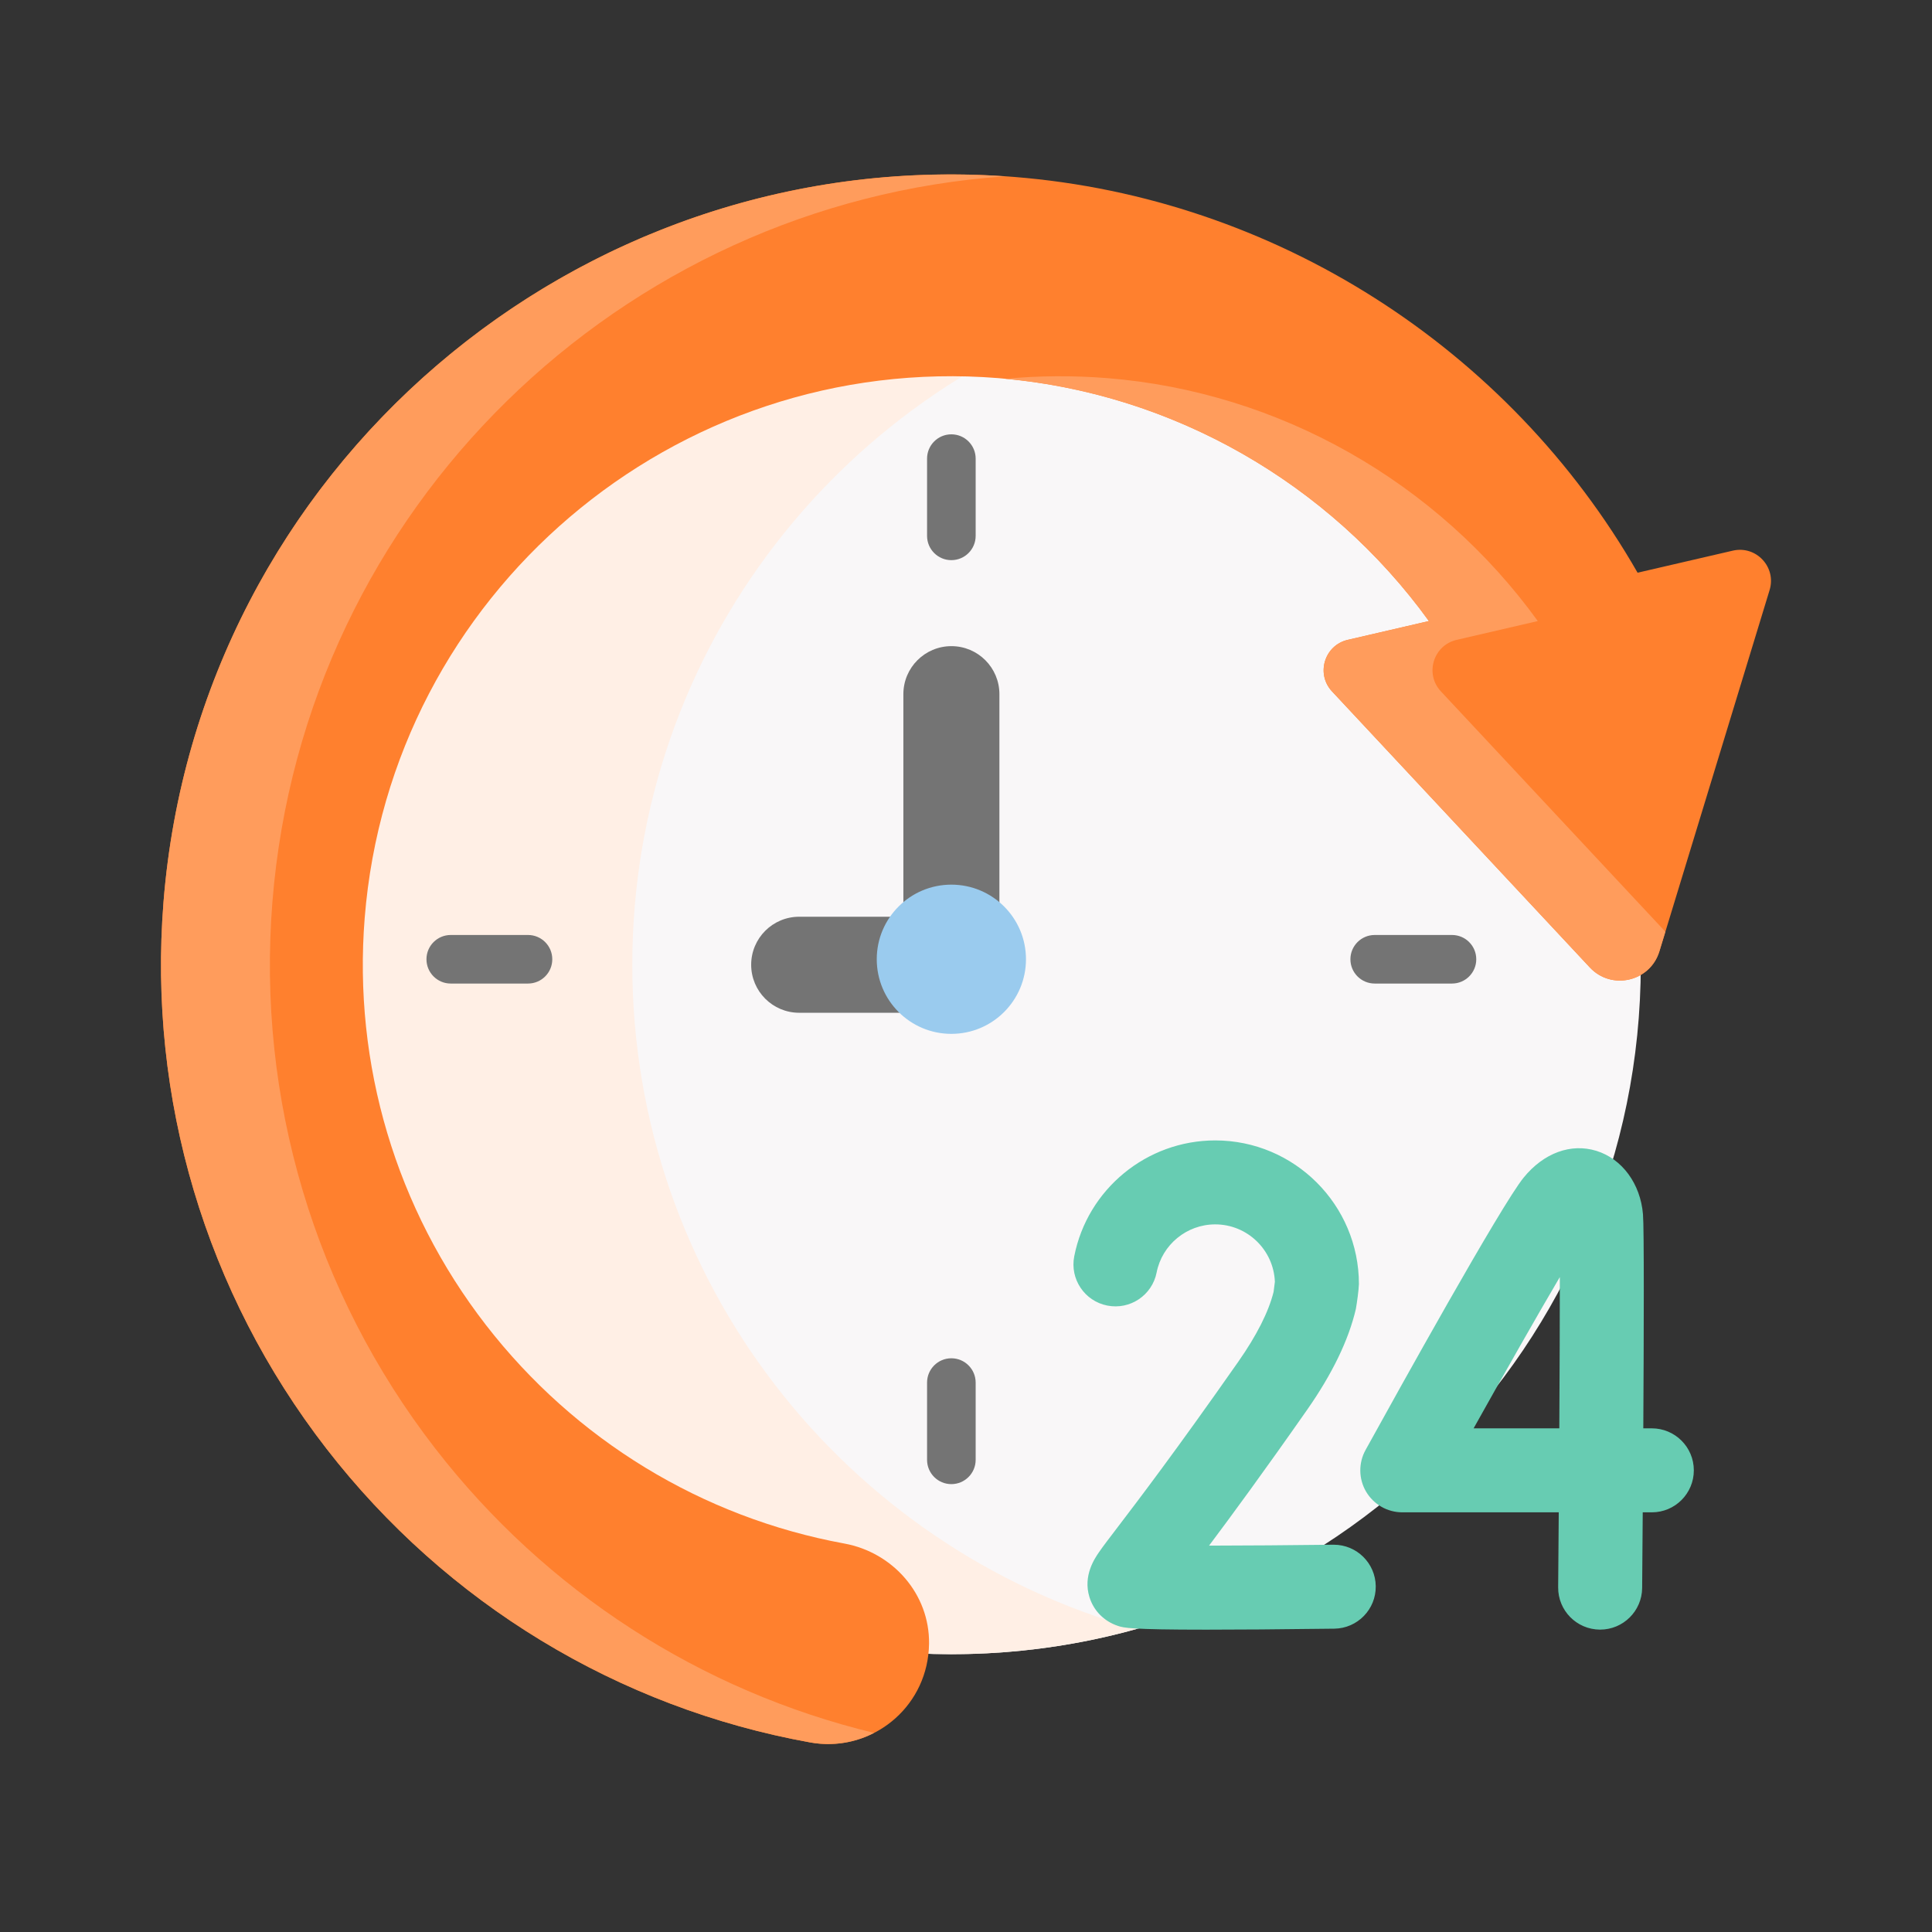 <svg width="72" height="72" viewBox="0 0 72 72" fill="none" xmlns="http://www.w3.org/2000/svg">
<rect x="0" y="0" width="72" height="72" fill="#333333" stroke="none"/>
<path d="M35.454 61.647C49.644 61.647 61.147 50.144 61.147 35.954C61.147 21.765 49.644 10.262 35.454 10.262C21.265 10.262 9.762 21.765 9.762 35.954C9.762 50.144 21.265 61.647 35.454 61.647Z" fill="#F9F7F8"/>
<path d="M42.355 60.708C40.159 61.322 37.845 61.648 35.453 61.648C21.265 61.648 9.762 50.144 9.762 35.953C9.762 21.765 21.265 10.262 35.453 10.262C37.845 10.262 40.159 10.588 42.355 11.202C31.515 14.215 23.564 24.157 23.564 35.953C23.564 47.753 31.515 57.694 42.355 60.708Z" fill="#FFEFE5"/>
<path d="M64.577 20.521L61.028 21.343C56.223 12.96 47.491 7.368 37.797 6.594C21.608 5.302 7.386 17.422 6.094 33.61C5.509 40.941 7.666 48.177 12.166 53.987C16.636 59.756 23.038 63.644 30.193 64.935C30.318 64.957 30.443 64.974 30.566 64.983C32.676 65.152 34.592 63.518 34.623 61.257C34.648 59.412 33.281 57.856 31.466 57.523C26.169 56.551 21.428 53.661 18.111 49.381C14.76 45.056 13.155 39.668 13.591 34.209C14.553 22.153 25.143 13.129 37.199 14.091C43.644 14.605 49.518 17.982 53.251 23.144L50.227 23.845C49.357 24.046 49.032 25.114 49.641 25.767L59.249 36.054C60.056 36.918 61.496 36.585 61.841 35.454L65.948 21.989C66.209 21.135 65.447 20.32 64.577 20.521Z" fill="#FF802E"/>
<path d="M16.225 53.987C11.724 48.178 9.567 40.941 10.152 33.611C11.326 18.909 23.164 7.564 37.455 6.572C21.408 5.477 7.377 17.537 6.094 33.611C5.509 40.941 7.666 48.178 12.166 53.987C16.636 59.756 23.038 63.644 30.193 64.935C30.318 64.958 30.443 64.974 30.566 64.984C31.281 65.041 31.972 64.891 32.576 64.581C26.101 63.019 20.343 59.302 16.225 53.987Z" fill="#FF9C5C"/>
<path d="M53.699 25.767C53.089 25.115 53.415 24.047 54.285 23.846L57.309 23.145C53.576 17.983 47.702 14.606 41.257 14.091C39.973 13.989 38.706 14.001 37.465 14.116C43.806 14.702 49.569 18.054 53.251 23.145L50.227 23.846C49.357 24.047 49.031 25.115 49.641 25.767L59.249 36.055C60.056 36.919 61.496 36.586 61.84 35.455L62.064 34.723L53.699 25.767Z" fill="#FF9C5C"/>
<path d="M45.288 42.5C48.24 42.5 50.643 44.902 50.643 47.855C50.635 48.086 50.57 48.552 50.529 48.781C50.261 49.935 49.65 51.2 48.712 52.54C47.075 54.88 45.888 56.494 45.058 57.601C46.414 57.599 48.1 57.587 49.686 57.567C49.693 57.567 49.7 57.567 49.706 57.567C50.561 57.568 51.259 58.255 51.27 59.112C51.281 59.976 50.589 60.685 49.725 60.696C47.617 60.723 46.08 60.733 44.953 60.733C42.088 60.733 41.872 60.662 41.663 60.593C41.145 60.42 40.757 60.028 40.6 59.517C40.355 58.721 40.794 58.082 40.959 57.842C41.107 57.627 41.322 57.346 41.647 56.92C42.399 55.934 43.8 54.1 46.148 50.746C46.834 49.766 47.276 48.891 47.463 48.145L47.511 47.769C47.465 46.581 46.486 45.629 45.288 45.629C44.226 45.629 43.308 46.384 43.104 47.422C42.937 48.27 42.115 48.822 41.267 48.655C40.419 48.489 39.867 47.666 40.034 46.818C40.525 44.316 42.735 42.5 45.288 42.5ZM56.783 43.884C57.53 42.967 58.544 42.595 59.493 42.889C60.453 43.186 61.134 44.114 61.229 45.252C61.273 45.782 61.262 49.651 61.241 53.23H61.56C62.424 53.231 63.124 53.931 63.124 54.795C63.124 55.659 62.424 56.36 61.56 56.36H61.22C61.211 57.631 61.202 58.657 61.198 59.18C61.19 60.039 60.491 60.731 59.633 60.731C59.629 60.731 59.624 60.731 59.62 60.731C58.755 60.724 58.06 60.017 58.068 59.153C58.075 58.299 58.083 57.349 58.09 56.36H52.258C51.705 56.36 51.193 56.067 50.911 55.591C50.63 55.114 50.622 54.524 50.889 54.039C52.06 51.916 55.945 44.911 56.783 43.884ZM58.13 47.593C57.302 48.998 56.123 51.072 54.917 53.23H58.111C58.123 51.103 58.131 49.053 58.13 47.593Z" fill="#67CCB2"/>
<path d="M35.456 37.743H29.784C28.795 37.743 27.994 36.942 27.994 35.954C27.994 34.965 28.795 34.164 29.784 34.164H33.666V25.87C33.666 24.881 34.467 24.08 35.456 24.08C36.444 24.08 37.245 24.881 37.245 25.87V35.954C37.245 36.942 36.444 37.743 35.456 37.743Z" fill="#747474"/>
<path d="M35.454 38.529C36.99 38.529 38.235 37.284 38.235 35.748C38.235 34.213 36.99 32.968 35.454 32.968C33.919 32.968 32.674 34.213 32.674 35.748C32.674 37.284 33.919 38.529 35.454 38.529Z" fill="#9ACBEE"/>
<path d="M35.454 20.875C34.954 20.875 34.549 20.47 34.549 19.97V17.091C34.549 16.591 34.954 16.186 35.454 16.186C35.954 16.186 36.36 16.591 36.36 17.091V19.97C36.36 20.47 35.954 20.875 35.454 20.875Z" fill="#747474"/>
<path d="M35.454 55.309C34.954 55.309 34.549 54.904 34.549 54.404V51.525C34.549 51.025 34.954 50.619 35.454 50.619C35.954 50.619 36.36 51.025 36.36 51.525V54.404C36.36 54.903 35.954 55.309 35.454 55.309Z" fill="#747474"/>
<path d="M54.111 36.654H51.232C50.731 36.654 50.326 36.249 50.326 35.749C50.326 35.249 50.731 34.844 51.232 34.844H54.111C54.611 34.844 55.016 35.249 55.016 35.749C55.016 36.249 54.611 36.654 54.111 36.654Z" fill="#747474"/>
<path d="M19.677 36.654H16.798C16.298 36.654 15.893 36.249 15.893 35.749C15.893 35.249 16.298 34.844 16.798 34.844H19.677C20.177 34.844 20.582 35.249 20.582 35.749C20.582 36.249 20.177 36.654 19.677 36.654Z" fill="#747474"/>
</svg>
